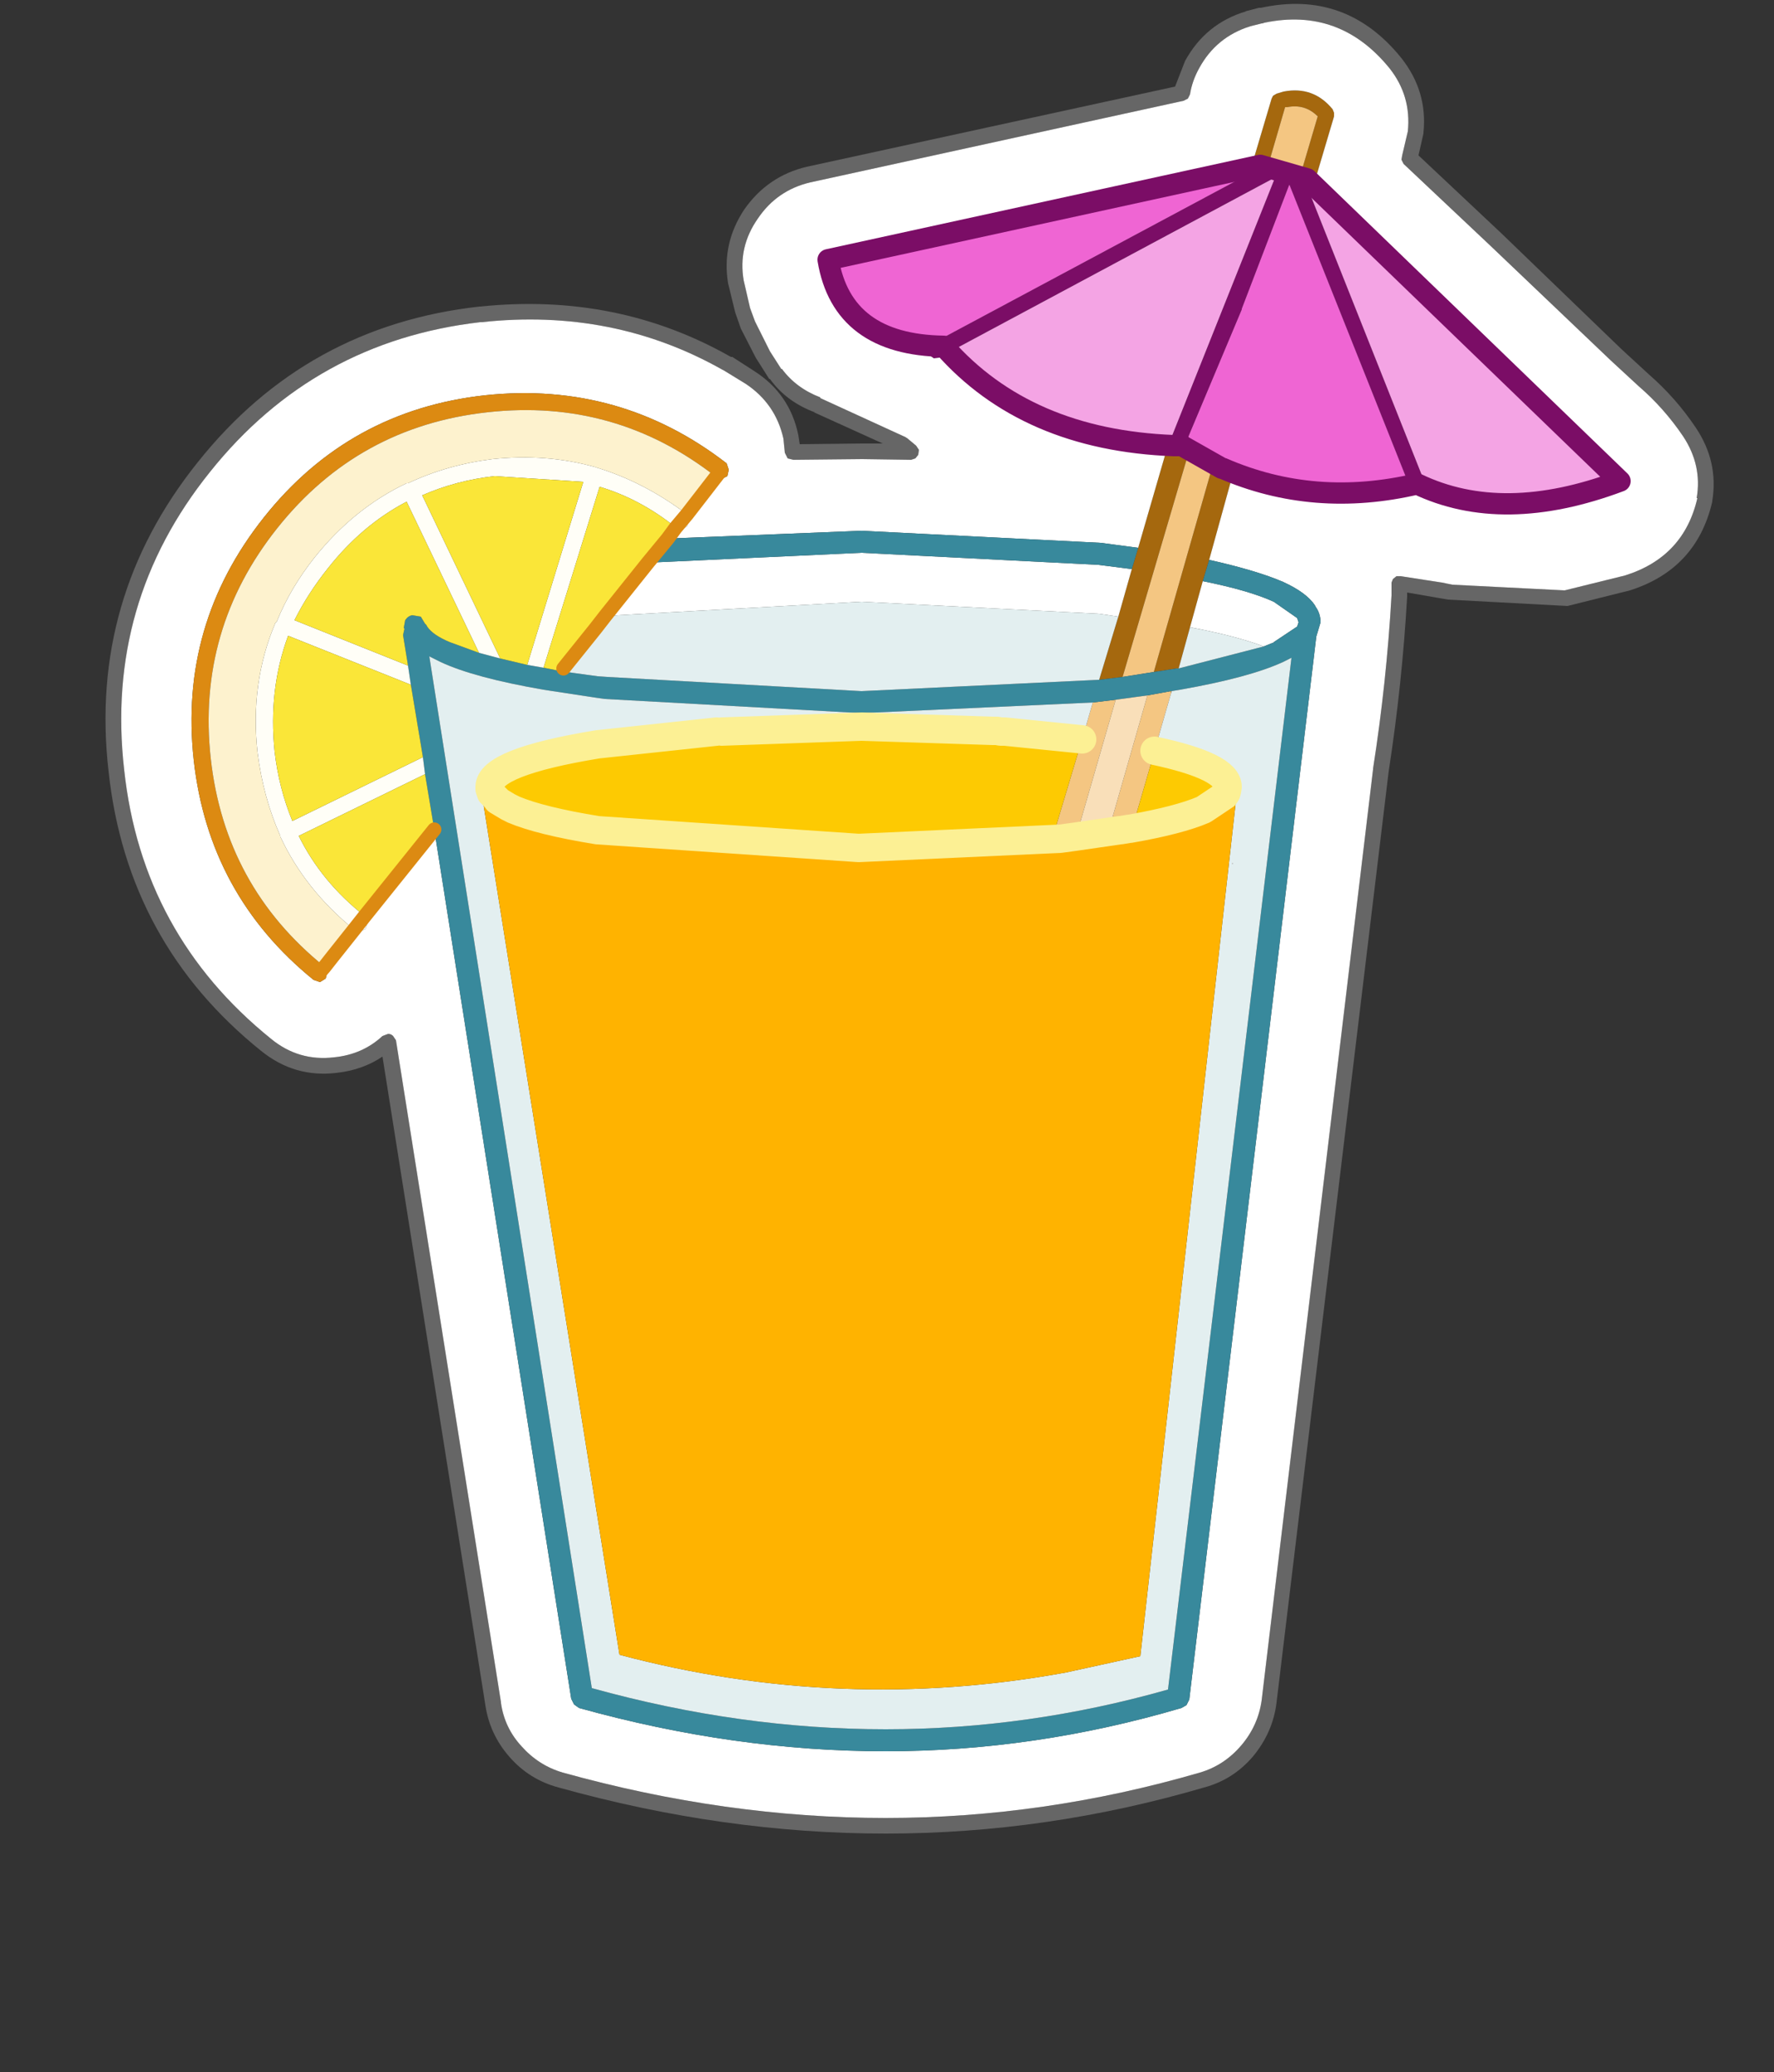 <svg id="HydrationHero3" width="125" height="146" xmlns="http://www.w3.org/2000/svg" xmlns:xlink="http://www.w3.org/1999/xlink">
  <rect width="100%" height="100%" fill="#333333" stroke="none"/>
  <defs>
    <linearGradient gradientUnits="userSpaceOnUse" x1="-819.2" x2="819.2" spreadMethod="pad" gradientTransform="matrix(0.002 -0.044 0.041 0.001 61.8 80.65)" id="gradient0">
      <stop offset="0" stop-color="#ffb300"/>
      <stop offset="1" stop-color="#fecb56"/>
    </linearGradient>
  </defs>
  <g id="HydrationHero3_layer_001">
    <path stroke="none" fill="#666666" d="M105.8 16.45 L114.25 24.6 116.15 26.35 Q118.1 28.05 119.5 30.15 121.1 32.55 120.65 35.3 L120.65 35.35 Q119.55 40.1 114.85 41.6 L110.45 42.7 102.05 42.25 101.45 42.15 99.15 41.75 99.15 42.05 Q98.8 48.2 97.85 54.35 L89.95 119.95 Q89.7 122.05 88.3 123.75 86.9 125.4 84.85 125.95 73.75 129.2 62.4 129.2 51 129.2 39.35 125.95 37.3 125.4 35.9 123.8 34.5 122.2 34.2 120.15 L26.95 74.45 Q25.55 75.4 23.7 75.6 20.75 75.95 18.4 74.05 8.95 66.45 7.65 54.35 6.25 42.15 13.95 32.55 21.6 22.95 33.8 21.6 L33.85 21.6 Q43.5 20.6 51.5 25.15 L51.6 25.15 53.15 26.15 Q55.65 27.75 56.25 30.65 L56.35 31.3 60.75 31.25 62.2 31.25 57.35 29.05 57.4 29.05 Q55.4 28.3 54.25 26.7 L54.2 26.7 53.25 25.2 52.2 23.15 51.8 22 51.3 19.95 Q50.85 17.15 52.45 14.75 54.1 12.4 56.85 11.75 L82.8 6.1 83.5 4.3 Q84.95 1.65 87.8 0.8 L87.75 0.8 88.7 0.55 88.75 0.55 88.85 0.55 Q94.85 -0.75 98.75 4.1 100.6 6.45 100.3 9.35 L100.3 9.4 99.95 10.95 105.8 16.45 M98.9 11.55 L98.75 11.25 98.8 10.95 99.2 9.25 Q99.45 6.75 97.9 4.8 94.4 0.5 89.1 1.6 L88.95 1.65 88.9 1.65 88.1 1.85 Q85.7 2.6 84.5 4.8 84 5.7 83.85 6.65 L83.7 6.95 83.4 7.1 57.1 12.85 Q54.75 13.4 53.4 15.4 52 17.4 52.4 19.75 L52.85 21.7 53.2 22.65 54.25 24.75 55.05 26 55.1 26 Q56.1 27.35 57.8 28 L57.8 28.05 63.8 30.8 63.95 30.9 64.55 31.4 64.75 31.7 64.7 32.05 64.5 32.3 64.2 32.4 60.75 32.35 55.9 32.4 55.5 32.3 55.3 31.9 55.2 30.9 Q54.65 28.45 52.55 27.05 L51 26.1 50.9 26.05 Q43.2 21.7 33.95 22.7 L33.85 22.7 Q22.15 24.05 14.8 33.25 7.4 42.45 8.75 54.25 10 65.85 19.1 73.2 21.05 74.8 23.55 74.5 25.55 74.3 26.95 73 L27.35 72.85 Q27.55 72.85 27.7 73 L27.9 73.3 35.3 119.95 35.3 120 Q35.55 121.75 36.75 123.05 37.95 124.4 39.65 124.9 51.15 128.1 62.4 128.1 73.55 128.1 84.55 124.9 86.25 124.4 87.45 123 88.65 121.6 88.9 119.8 L96.75 54.2 96.75 54.15 Q97.7 48.1 98.05 41.95 L98.05 41.35 98.05 41.25 98.05 41.05 98.15 40.8 98.4 40.6 98.7 40.6 101.6 41.05 102.35 41.2 110.25 41.6 114.5 40.55 Q118.65 39.25 119.6 35.1 L119.55 35.1 Q119.95 32.8 118.6 30.75 117.25 28.75 115.45 27.2 L113.5 25.4 105 17.3 98.9 11.55" id="HydrationHero3_path_001"/>
    <path stroke="none" fill="#a5680e" d="M91.7 12.1 L92.85 8.2 Q91.95 7.3 90.7 7.55 L90.55 7.55 89.4 11.5 89.3 11.8 89.3 11.9 89.05 12.15 88.65 12.2 88.4 12.05 88.3 11.9 88.25 11.8 88.25 11.5 89.6 6.95 89.7 6.75 89.95 6.6 90.45 6.45 Q92.55 6.05 93.9 7.7 L94 7.95 94 8.2 92.65 12.75 92.5 13 92.4 13.1 92.1 13.15 91.95 13.15 91.65 12.85 91.6 12.5 91.6 12.45 91.7 12.1 M82.55 30.8 Q82.6 30.7 82.7 30.7 L83.1 30.6 83.2 30.6 83.5 30.7 83.7 30.85 83.85 31.15 83.85 31.75 83.75 31.9 79.1 47.7 77.45 47.9 78.8 43.45 79.75 40.1 80.2 38.6 82.1 32.05 82.25 31.45 82.25 31.4 82.3 31.15 82.35 31.05 82.55 30.8 M85.5 32.65 L85.8 32.35 86.4 32.3 86.85 32.65 86.9 33.25 86.9 33.3 85.2 39.45 84.75 40.95 83.85 44.2 83.05 47.1 82.9 47.1 81.3 47.35 85.45 32.8 85.5 32.65 M82.5 48.7 L82.55 48.7 82.5 48.9 82.5 48.7" id="HydrationHero3_path_002"/>
    <path stroke="none" fill="#f4c682" d="M82.5 48.7 L82.5 48.9 81.35 52.9 81.25 53.3 79.9 57.95 79.6 58.4 79.55 58.4 78.95 58.5 Q78.65 58.4 78.5 58.1 L78.4 57.9 78.4 57.55 80.85 49 82.5 48.7 M89.4 11.5 L90.55 7.55 90.7 7.55 Q91.95 7.3 92.85 8.2 L91.7 12.1 91.4 11.9 91 11.9 90.75 11.7 90.35 11.7 90.2 11.8 90.15 11.75 89.8 11.45 89.4 11.5 M83.85 31.75 L85.5 32.65 85.45 32.8 81.3 47.35 79.1 47.7 83.75 31.9 83.85 31.75 M77 49.5 L78.65 49.3 78.65 49.35 78.6 49.35 76 58.35 75.9 58.7 75.8 58.95 75.55 59.15 74.95 59.2 74.7 59.1 75.8 58.95 74.7 59.1 74.5 58.85 Q74.3 58.55 74.4 58.25 L76.2 52.25 76.25 52.1 77 49.5" id="HydrationHero3_path_003"/>
    <path stroke="none" fill="#7b0d66" d="M91.7 12.1 L91.6 12.45 91.6 12.5 91.65 12.85 91.95 13.15 92.1 13.15 100.35 33.9 100.35 34.3 100.35 34.35 100.05 34.6 99.65 34.6 99.35 34.3 99.3 34.2 90.85 13 87.5 21.75 87.5 21.8 83.7 30.85 83.5 30.7 83.2 30.6 83.1 30.6 82.7 30.7 Q82.6 30.7 82.55 30.8 L89.85 12.5 66.9 24.8 66.2 25.2 65.8 25.25 65.45 25 65.4 24.55 65.55 24.35 65.7 24.2 88.4 12.05 88.65 12.2 89.05 12.15 89.3 11.9 89.3 11.8 89.4 11.5 89.8 11.45 90.15 11.75 90.2 11.8 90.35 11.7 90.75 11.7 91 11.9 91.4 11.9 91.7 12.1 M82.35 31.05 L82.3 31.15 82.25 31.4 82.25 31.45 82.1 32.05 81.95 31.95 Q81.8 31.75 81.8 31.55 L81.85 31.35 82 31.15 82.35 31.05" id="HydrationHero3_path_004"/>
    <path stroke="none" fill="#ffffff" d="M92.5 13 L92.65 12.75 94 8.2 94 7.95 93.9 7.7 Q92.55 6.05 90.45 6.45 L89.95 6.6 89.7 6.75 89.6 6.95 88.25 11.5 88.25 11.8 58.35 18.3 Q58.7 20.35 59.75 21.75 61.6 24.05 65.55 24.35 L65.4 24.55 65.45 25 65.8 25.25 66.2 25.2 66.9 24.8 Q69.6 27.7 73.25 29.35 77 31.05 81.85 31.35 L81.8 31.55 Q81.8 31.75 81.95 31.95 L82.1 32.05 80.2 38.6 77.55 38.25 60.7 37.4 47.05 37.95 47.6 37.2 47.05 37.95 47 37.95 47.6 37.15 47.6 37.2 48 37.3 48.4 37.1 48.55 36.65 48.4 36.25 48.35 36.2 49.6 34.7 50.45 33.6 50.45 33.65 50.85 33.75 51.25 33.55 51.35 33.1 51.2 32.65 Q43.7 26.85 34.2 27.85 24.6 28.9 18.6 36.45 12.6 44 13.65 53.55 14.7 63.05 22.1 69.05 L22.55 69.2 22.95 68.95 23.05 68.55 22.85 68.15 22.85 68.1 23.4 67.45 24.95 65.5 25.35 65.65 25.75 65.45 25.9 65 25.7 64.6 25.7 64.55 30.6 58.45 40.25 119.7 40.45 120.1 40.8 120.35 Q51.75 123.4 62.4 123.4 72.9 123.4 83.25 120.35 L83.6 120.15 83.8 119.75 92.75 44.85 93.05 43.85 Q93.05 43.25 92.7 42.75 L92.65 42.65 Q92.05 41.75 90.4 41 88.55 40.2 85.2 39.45 L86.9 33.3 90.1 34.3 Q94.5 35.2 99.3 34.2 L99.35 34.3 99.65 34.6 100.05 34.6 100.35 34.35 Q103.45 35.65 107.1 35.45 110.4 35.3 114.15 33.9 L92.5 13 M98.9 11.55 L105 17.3 113.5 25.4 115.45 27.2 Q117.25 28.75 118.6 30.75 119.95 32.8 119.55 35.1 L119.6 35.1 Q118.65 39.25 114.5 40.55 L110.25 41.6 102.35 41.2 101.6 41.05 98.7 40.6 98.4 40.6 98.15 40.8 98.05 41.05 98.05 41.25 98.05 41.35 98.05 41.95 Q97.7 48.1 96.75 54.15 L96.75 54.2 88.9 119.8 Q88.65 121.6 87.45 123 86.25 124.4 84.55 124.9 73.55 128.1 62.4 128.1 51.15 128.1 39.65 124.9 37.95 124.4 36.75 123.05 35.55 121.75 35.3 120 L35.3 119.95 27.9 73.3 27.7 73 Q27.55 72.85 27.35 72.85 L26.95 73 Q25.55 74.3 23.55 74.5 21.05 74.8 19.1 73.2 10 65.85 8.75 54.25 7.4 42.45 14.8 33.25 22.15 24.05 33.85 22.7 L33.95 22.7 Q43.2 21.7 50.9 26.05 L51 26.1 52.55 27.05 Q54.65 28.45 55.2 30.9 L55.3 31.9 55.5 32.3 55.9 32.4 60.75 32.35 64.2 32.4 64.5 32.3 64.7 32.05 64.75 31.7 64.55 31.4 63.95 30.9 63.8 30.8 57.8 28.05 57.8 28 Q56.1 27.35 55.1 26 L55.05 26 54.25 24.75 53.2 22.65 52.85 21.7 52.4 19.75 Q52 17.4 53.4 15.4 54.75 13.4 57.1 12.85 L83.4 7.1 83.7 6.95 83.85 6.65 Q84 5.7 84.5 4.8 85.7 2.6 88.1 1.85 L88.9 1.65 88.95 1.65 89.1 1.6 Q94.4 0.5 97.9 4.8 99.45 6.75 99.2 9.25 L98.8 10.95 98.75 11.25 98.9 11.55 M83.85 44.2 L84.75 40.95 Q88 41.6 89.75 42.4 L91.4 43.55 91.5 43.85 91.4 44.15 89.75 45.25 89.8 45.25 89.05 45.55 Q87.05 44.8 83.85 44.2 M79.75 40.1 L78.8 43.45 77.45 43.25 60.7 42.4 42.65 43.4 42.6 43.4 45.6 39.65 45.65 39.65 60.7 38.95 77.4 39.8 79.75 40.1 M86.8 60.85 L86.9 60.8 86.9 60.9 86.8 60.85 M48.4 36.25 L49.6 34.7 48.4 36.25 M42.65 43.4 L45.65 39.65 42.65 43.4 M23.4 67.45 L22.85 68.15 23.4 67.45" id="HydrationHero3_path_005"/>
    <path stroke="none" fill="#ef65d3" d="M88.25 11.8 L88.3 11.9 88.4 12.05 65.7 24.2 65.55 24.35 Q61.6 24.05 59.75 21.75 58.7 20.35 58.35 18.3 L88.25 11.8 M83.7 30.85 L87.5 21.8 87.5 21.75 90.85 13 99.3 34.2 Q94.5 35.2 90.1 34.3 L86.9 33.3 86.9 33.25 86.85 32.65 86.4 32.3 85.8 32.35 85.5 32.65 83.85 31.75 83.85 31.15 83.7 30.85" id="HydrationHero3_path_006"/>
    <path stroke="none" fill="#f4a4e4" d="M92.1 13.15 L92.4 13.1 92.5 13 114.15 33.9 Q110.4 35.3 107.1 35.45 103.45 35.65 100.35 34.35 L100.35 34.3 100.35 33.9 92.1 13.15 M82.35 31.05 L82 31.15 81.85 31.35 Q77 31.05 73.25 29.35 69.6 27.7 66.9 24.8 L89.85 12.5 82.55 30.8 82.35 31.05" id="HydrationHero3_path_007"/>
    <path stroke="none" fill="#38899c" d="M81.3 47.35 L82.9 47.1 83.05 47.1 89.05 45.55 89.8 45.25 89.75 45.25 91.4 44.15 91.5 43.85 91.4 43.55 89.75 42.4 Q88 41.6 84.75 40.95 L85.2 39.45 Q88.55 40.2 90.4 41 92.05 41.75 92.65 42.65 L92.7 42.75 Q93.05 43.25 93.05 43.85 L92.75 44.85 83.8 119.75 83.6 120.15 83.25 120.35 Q72.9 123.4 62.4 123.4 51.75 123.4 40.8 120.35 L40.45 120.1 40.25 119.7 30.6 58.45 29.95 54.55 29.8 53.35 28.95 48.25 28.75 46.9 28.4 44.75 28.5 44.3 28.45 44.25 28.55 43.7 Q28.75 43.4 29.05 43.35 L29.65 43.45 29.95 43.95 30.05 44.05 30.1 44.15 Q30.5 44.75 31.7 45.25 L33.75 46 35.25 46.4 37.15 46.85 38.3 47.05 38.55 47.1 39.55 47.3 42.1 47.65 42.8 47.7 60.7 48.7 77.45 47.9 79.1 47.7 81.3 47.35 M80.2 38.6 L79.75 40.1 77.4 39.8 60.7 38.95 45.65 39.65 47.05 37.95 45.65 39.65 45.6 39.65 47 37.95 47.05 37.95 60.7 37.4 77.55 38.25 80.2 38.6 M77 49.5 L60.7 50.25 42.6 49.25 41.9 49.15 38.3 48.6 Q33.4 47.75 31.05 46.65 L30.25 46.25 41.7 118.95 Q52.15 121.85 62.4 121.85 72.45 121.85 82.3 119.05 L91 46.35 90.4 46.65 Q88 47.75 83.15 48.6 L82.55 48.7 82.5 48.7 80.85 49 78.65 49.3 77 49.5" id="HydrationHero3_path_008"/>
    <path stroke="none" fill="#e3eff0" d="M77 49.5 L76.25 52.1 70.8 51.55 76.25 52.1 76.2 52.25 70.8 51.55 70.55 51.55 70.25 51.5 69.95 51.5 60.7 51.2 50.85 51.55 50.5 51.55 42.1 52.45 Q34.5 53.7 34.5 55.45 L34.5 55.6 34.6 55.9 35.05 56.35 35.05 56.4 Q35.05 56.7 34.2 55.9 L34.05 55.8 33.95 55.9 33.95 55.95 43.65 116.6 Q59.25 120.75 75.1 117.85 L80.35 116.7 87.15 55.85 86.25 56.7 86.3 56.35 86.3 56.05 86.4 55.9 86.45 55.75 86.5 55.45 Q86.5 54 81.35 52.9 86.5 54 86.5 55.45 L86.45 55.75 86.4 55.9 86.3 56.05 86.25 55.9 Q85.65 54.4 81.25 53.3 L81.35 52.9 82.5 48.9 82.55 48.7 83.15 48.6 Q88 47.75 90.4 46.65 L91 46.35 82.3 119.05 Q72.45 121.85 62.4 121.85 52.15 121.85 41.7 118.95 L30.25 46.25 31.05 46.65 Q33.4 47.75 38.3 48.6 L41.9 49.15 42.6 49.25 60.7 50.25 77 49.5 M83.05 47.1 L83.85 44.2 Q87.05 44.8 89.05 45.55 L83.05 47.1 M78.8 43.45 L77.45 47.9 60.7 48.7 42.8 47.7 42.1 47.65 39.55 47.3 39.7 47.1 41.95 44.3 42.6 43.4 42.65 43.4 41.95 44.3 42.65 43.4 60.7 42.4 77.45 43.25 78.8 43.45 M86.8 60.85 L86.9 60.9 86.9 60.8 86.8 60.85" id="HydrationHero3_path_009"/>
    <path stroke="none" fill="#ffb300" d="M86.3 56.05 L86.3 56.35 86.25 56.7 87.15 55.85 80.35 116.7 75.1 117.85 Q59.25 120.75 43.65 116.6 L33.95 55.95 34.2 55.9 Q35.05 56.7 35.05 56.4 L35.8 56.85 36.2 57.05 Q38.1 57.85 42.1 58.5 L60.5 59.75 74.7 59.1 74.95 59.2 75.55 59.15 75.8 58.95 78.9 58.5 78.95 58.5 79.55 58.4 79.6 58.4 Q83.05 57.8 84.8 57.05 L86.3 56.05" id="HydrationHero3_path_010"/>
    <path stroke="none" fill="#fdca02" d="M86.3 56.05 L84.8 57.05 Q83.05 57.8 79.6 58.4 L79.9 57.95 81.25 53.3 Q85.65 54.4 86.25 55.9 L86.3 56.05 M35.05 56.4 L35.05 56.35 34.6 55.9 34.5 55.6 34.5 55.45 Q34.5 53.7 42.1 52.45 L50.5 51.55 50.85 51.55 60.7 51.2 69.95 51.5 70.25 51.5 70.55 51.55 70.8 51.55 76.2 52.25 74.4 58.25 Q74.3 58.55 74.5 58.85 L74.7 59.1 60.5 59.75 42.1 58.5 Q38.1 57.85 36.2 57.05 L35.8 56.85 35.05 56.4 M78.95 58.5 L78.9 58.5 75.8 58.95 75.9 58.7 76 58.35 77.05 58.2 78.4 57.9 78.5 58.1 Q78.65 58.4 78.95 58.5 M70.25 51.5 L70.5 51.55 70.55 51.55 70.5 51.55 70.25 51.5" id="HydrationHero3_path_011"/>
    <path stroke="none" fill="#dc8a12" d="M22.85 68.15 L23.05 68.55 22.95 68.95 22.55 69.2 22.1 69.05 Q14.7 63.05 13.65 53.55 12.6 44 18.6 36.45 24.6 28.9 34.2 27.85 43.7 26.85 51.2 32.65 L51.35 33.1 51.25 33.55 50.85 33.75 50.45 33.65 50.45 33.6 50.8 33.15 50.45 33.6 Q43.35 28.05 34.35 29.05 25.25 30.05 19.55 37.2 13.85 44.35 14.85 53.45 15.85 62.45 22.85 68.1 L22.85 68.15 22.5 68.55 22.85 68.15" id="HydrationHero3_path_012"/>
    <path stroke="none" fill="#fffef7" d="M48.4 36.25 L48.55 36.65 48.4 37.1 48 37.3 47.6 37.2 47.6 37.15 Q45.1 35.15 42.25 34.3 L38.3 47.05 37.15 46.85 41.1 33.95 34.85 33.55 Q32.15 33.85 29.75 34.9 L35.25 46.4 33.75 46 28.65 35.35 Q25.5 37 23.1 40.05 21.7 41.8 20.75 43.7 L28.75 46.9 28.95 48.25 20.3 44.8 Q18.9 48.6 19.35 52.95 19.65 55.55 20.6 57.85 L29.8 53.35 29.95 54.55 21.05 58.9 Q22.65 62.15 25.7 64.55 L24.95 65.5 25.7 64.55 25.7 64.6 25.9 65 25.75 65.45 25.35 65.65 24.95 65.5 Q21.5 62.7 19.75 58.95 L19.75 58.9 Q18.55 56.2 18.15 53.05 17.6 48.15 19.4 43.9 L19.45 43.85 19.5 43.8 Q20.45 41.45 22.15 39.3 24.95 35.8 28.65 34.05 L28.75 34.05 Q31.5 32.75 34.7 32.35 38.5 31.95 41.9 32.9 L42.05 32.95 Q45.35 33.95 48.35 36.2 L48.4 36.25 47.6 37.2 48.4 36.25" id="HydrationHero3_path_013"/>
    <path stroke="none" fill="#fdf2ce" d="M50.45 33.6 L49.6 34.7 48.35 36.2 Q45.35 33.95 42.05 32.95 L41.9 32.9 Q38.5 31.95 34.7 32.35 31.5 32.75 28.75 34.05 L28.65 34.05 Q24.95 35.8 22.15 39.3 20.45 41.45 19.5 43.8 L19.45 43.85 19.4 43.9 Q17.6 48.15 18.15 53.05 18.55 56.2 19.75 58.9 L19.75 58.95 Q21.5 62.7 24.95 65.5 L23.4 67.45 22.85 68.1 Q15.85 62.45 14.85 53.45 13.85 44.35 19.55 37.2 25.25 30.05 34.35 29.05 43.35 28.05 50.45 33.6" id="HydrationHero3_path_014"/>
    <path stroke="none" fill="#fae638" d="M25.7 64.55 Q22.65 62.15 21.05 58.9 L29.95 54.55 30.6 58.45 25.7 64.55 M29.8 53.35 L20.6 57.85 Q19.65 55.55 19.35 52.95 18.9 48.6 20.3 44.8 L28.95 48.25 29.8 53.35 M28.75 46.9 L20.75 43.7 Q21.7 41.8 23.1 40.05 25.5 37 28.65 35.35 L33.75 46 31.7 45.25 Q30.5 44.75 30.1 44.15 L30.05 44.05 29.95 43.95 29.65 43.45 29.05 43.35 Q28.75 43.4 28.55 43.7 L28.45 44.25 28.5 44.3 28.4 44.75 28.75 46.9 M35.25 46.4 L29.75 34.9 Q32.15 33.85 34.85 33.55 L41.1 33.95 37.15 46.85 35.25 46.4 M38.3 47.05 L42.25 34.3 Q45.1 35.15 47.6 37.15 L47 37.95 45.6 39.65 42.6 43.4 41.95 44.3 39.7 47.1 39.55 47.3 38.55 47.1 38.3 47.05" id="HydrationHero3_path_015"/>
    <path stroke="none" fill="#f9dfb9" d="M78.65 49.3 L80.85 49 78.4 57.55 78.4 57.9 77.05 58.2 76 58.35 78.6 49.35 78.65 49.35 78.65 49.3" id="HydrationHero3_path_016"/>
    <path stroke="none" fill="url(#gradient0)" d="M33.95 55.95 L33.95 55.9 34.05 55.8 34.2 55.9 33.95 55.95" id="HydrationHero3_path_017"/>
    <path fill="none" stroke="#fcf094" stroke-width="2" stroke-linecap="round" stroke-linejoin="round" d="M81.35 52.9 Q86.5 54 86.5 55.45 L86.45 55.75 86.4 55.9 86.3 56.05 84.8 57.05 Q83.05 57.8 79.6 58.4 L79.55 58.4 78.95 58.5 78.9 58.5 75.8 58.95 74.7 59.1 60.5 59.75 42.1 58.5 Q38.1 57.85 36.2 57.05 L35.8 56.85 35.05 56.4 35.05 56.35 34.6 55.9 34.5 55.6 34.5 55.45 Q34.5 53.7 42.1 52.45 L50.5 51.55 M50.85 51.55 L60.7 51.2 69.95 51.5 70.25 51.5 M70.55 51.55 L70.8 51.55 76.25 52.1 M70.55 51.55 L70.5 51.55 70.25 51.5" id="HydrationHero3_path_018"/>
    <path fill="none" stroke="#dc8a12" stroke-width="1" stroke-linecap="round" stroke-linejoin="round" d="M50.45 33.6 L49.6 34.7 48.4 36.25 M47.6 37.2 L47.05 37.95 45.65 39.65 42.65 43.4 M24.95 65.5 L25.7 64.55 30.6 58.45 M47.6 37.2 L48.4 36.25 M41.95 44.3 L42.65 43.4 M50.8 33.15 L50.45 33.6 M23.4 67.45 L24.95 65.5 M22.85 68.15 L22.5 68.55 M22.85 68.15 L23.4 67.45 M39.7 47.1 L41.95 44.3" id="HydrationHero3_path_019"/>
    <path fill="none" stroke="#7b0d66" stroke-width="1.5" stroke-linecap="round" stroke-linejoin="round" d="M83 31.4 L82.7 31.4 Q72.3 31 66.5 24.4 59.35 24.3 58.35 18.3 L88.8 11.65 92.1 12.6 114.15 33.9 Q105.9 37 99.85 34.1 92.6 35.8 86.15 33 L86.1 33 83.1 31.3 83.15 31.25" id="HydrationHero3_path_020"/>
  </g>
</svg>